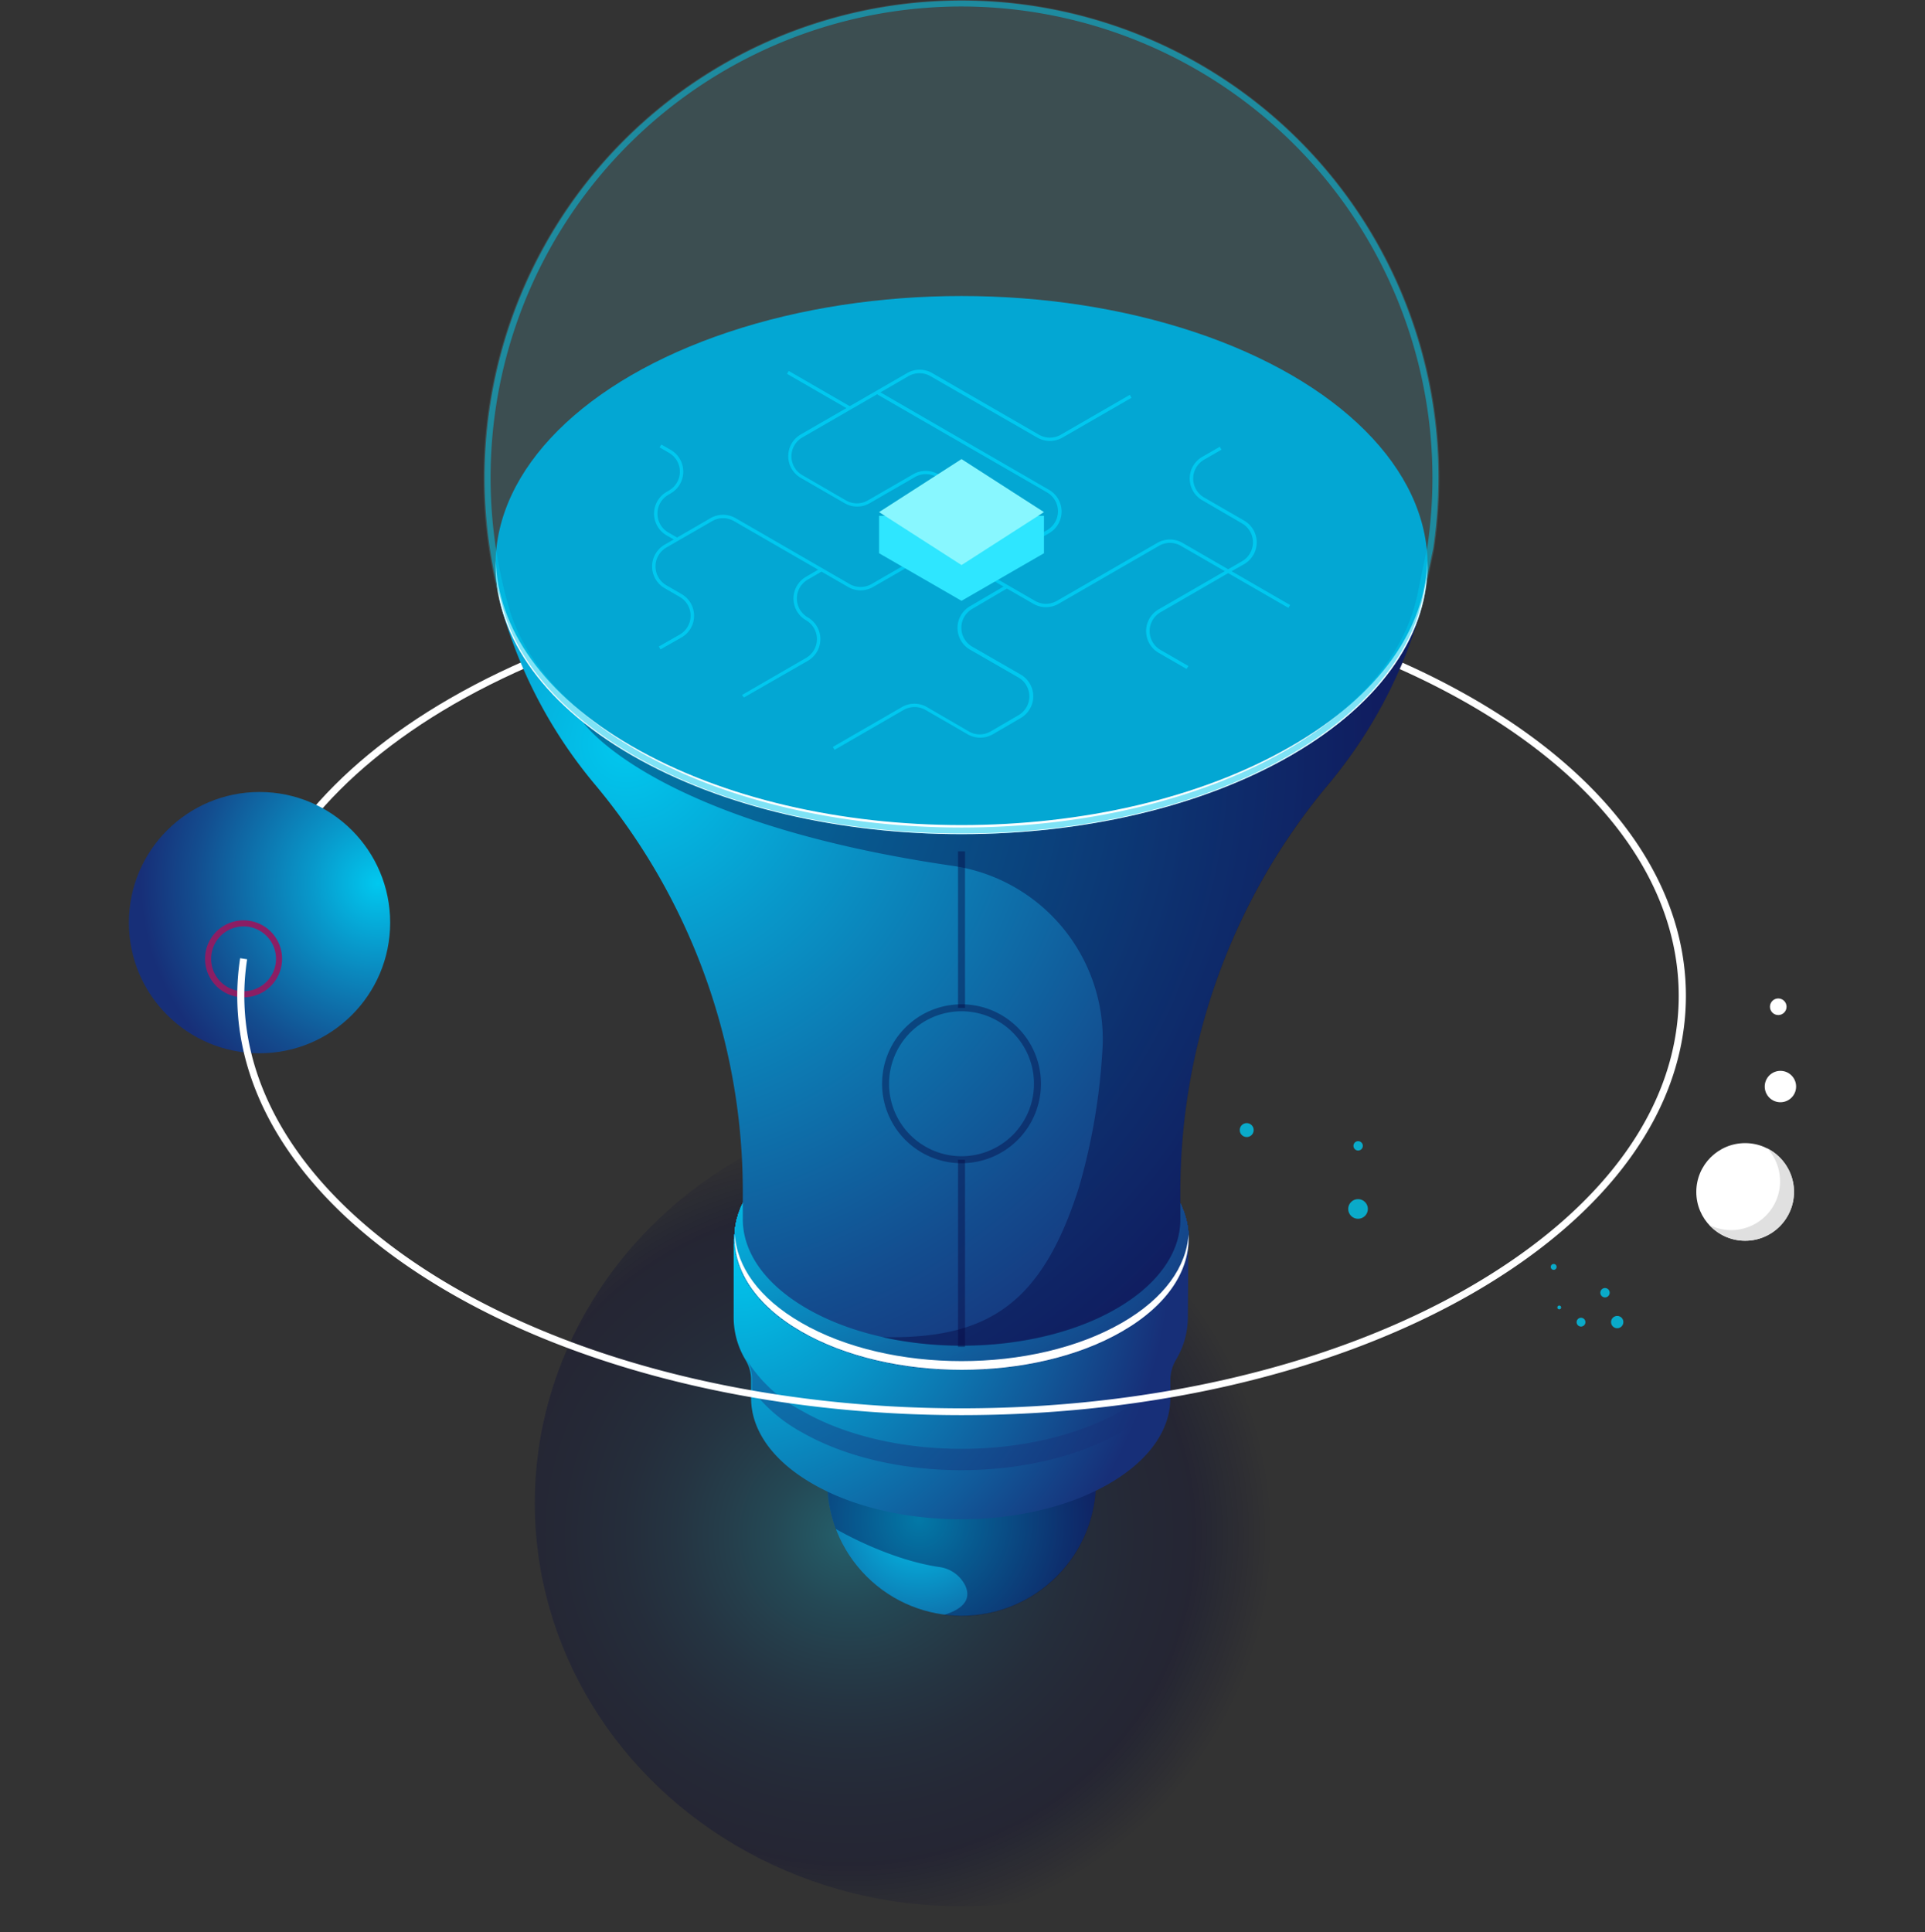 <svg xmlns="http://www.w3.org/2000/svg" xmlns:xlink="http://www.w3.org/1999/xlink" width="276" height="277" viewBox="0 0 276 277">
  <rect x="0" y="0" width="276" height="277" fill="#333333" stroke="none"/>
  <defs>
    <radialGradient id="radial-gradient" cx="0.954" cy="0.349" r="0.907" gradientTransform="translate(0)" gradientUnits="objectBoundingBox">
      <stop offset="0" stop-color="#01c8ef"/>
      <stop offset="0.28" stop-color="#0899cb"/>
      <stop offset="0.77" stop-color="#134d8f"/>
      <stop offset="1" stop-color="#172f78"/>
    </radialGradient>
    <radialGradient id="radial-gradient-2" cx="0.5" cy="0.516" r="0.529" gradientTransform="translate(-0.105 0.049) scale(0.945 0.95)" gradientUnits="objectBoundingBox">
      <stop offset="0" stop-color="#01c8ef"/>
      <stop offset="0.08" stop-color="#01a4cc"/>
      <stop offset="0.18" stop-color="#0179a3"/>
      <stop offset="0.3" stop-color="#02547f"/>
      <stop offset="0.41" stop-color="#023663"/>
      <stop offset="0.53" stop-color="#021f4c"/>
      <stop offset="0.67" stop-color="#020f3c"/>
      <stop offset="0.81" stop-color="#020533"/>
      <stop offset="1" stop-color="#020230" stop-opacity="0"/>
    </radialGradient>
    <radialGradient id="radial-gradient-3" cx="0.492" cy="0.5" r="0.71" gradientTransform="matrix(0.408, 0.707, -0.408, 0.707, -2.653, 4.017)" gradientUnits="objectBoundingBox">
      <stop offset="0" stop-color="#01c8ef"/>
      <stop offset="0.14" stop-color="#03bae4"/>
      <stop offset="0.4" stop-color="#0895c8"/>
      <stop offset="0.76" stop-color="#115a9a"/>
      <stop offset="1" stop-color="#172f78"/>
    </radialGradient>
    <radialGradient id="radial-gradient-4" cx="0.49" cy="0.5" r="0.71" gradientTransform="matrix(0.408, 0.707, -0.408, 0.707, -3.084, 4.612)" xlink:href="#radial-gradient-3"/>
    <radialGradient id="radial-gradient-5" cx="-0.011" cy="0.468" r="0.72" gradientTransform="matrix(0.707, 0.707, -0.707, 0.707, 0.627, 0.164)" xlink:href="#radial-gradient"/>
    <radialGradient id="radial-gradient-6" cx="-0.184" cy="0.16" r="1.322" gradientTransform="translate(0.134) scale(0.731 1)" xlink:href="#radial-gradient-3"/>
    <clipPath id="clip-path">
      <ellipse id="Elipse_17" data-name="Elipse 17" cx="32.56" cy="18.8" rx="32.56" ry="18.8" transform="translate(494.79 258.89)" fill="none"/>
    </clipPath>
    <radialGradient id="radial-gradient-7" cx="0.048" cy="0.183" r="1.01" gradientTransform="translate(0.099) scale(0.802 1)" xlink:href="#radial-gradient"/>
    <radialGradient id="radial-gradient-8" cx="0.513" cy="0.459" r="0.787" gradientTransform="matrix(0.408, 0.707, -0.408, 0.707, -0.867, 1.232)" gradientUnits="objectBoundingBox">
      <stop offset="0" stop-color="#01c8ef"/>
      <stop offset="0.27" stop-color="#02bae3"/>
      <stop offset="0.66" stop-color="#03acd7"/>
      <stop offset="1" stop-color="#03a7d3"/>
    </radialGradient>
    <clipPath id="clip-lamp-icon">
      <rect width="276" height="277"/>
    </clipPath>
  </defs>
  <g id="lamp-icon" clip-path="url(#clip-lamp-icon)">
    <path id="Caminho_339" data-name="Caminho 339" d="M129,209.9l-1-.15c2.15-14.06,12.85-27.29,30.11-37.25,36.75-21.22,95.45-23.43,136.54-5.13l-.41.91c-40.82-18.18-99.13-16-135.63,5.08C141.65,183.17,131.14,196.15,129,209.9Z" transform="translate(-93.61 -72.36)" fill="#fff"/>
    <circle id="Elipse_10" data-name="Elipse 10" cx="18.73" cy="18.73" r="18.73" transform="translate(18.48 113.55)" fill="url(#radial-gradient)"/>
    <ellipse id="Elipse_11" data-name="Elipse 11" cx="61.18" cy="57.82" rx="61.18" ry="57.82" transform="translate(76.68 157.69)" opacity="0.3" fill="url(#radial-gradient-2)"/>
    <path id="Caminho_340" data-name="Caminho 340" d="M231.47,72.36a68.53,68.53,0,0,0-65.68,88.09c2.37,7.4,8.51,14.48,18.43,20.21,26.1,15.06,68.4,15.06,94.5,0,9.89-5.71,16-12.77,18.42-20.15.16-.55.32-1.11.47-1.67.09-.38.19-.76.26-1.14.28-1.44.77-3.71,1.37-6.59a68.57,68.57,0,0,0-67.77-78.75Z" transform="translate(-93.61 -72.36)" fill="#73efff" opacity="0.15"/>
    <ellipse id="Elipse_14" data-name="Elipse 14" cx="30.05" cy="17.35" rx="30.05" ry="17.35" transform="translate(107.81 172.62)" fill="url(#radial-gradient-3)"/>
    <ellipse id="Elipse_15" data-name="Elipse 15" cx="25.55" cy="14.75" rx="25.55" ry="14.75" transform="translate(112.31 186.01)" fill="url(#radial-gradient-4)"/>
    <circle id="Elipse_16" data-name="Elipse 16" cx="19.27" cy="19.27" r="19.27" transform="translate(110.616 212.378) rotate(-45)" fill="url(#radial-gradient-5)"/>
    <path id="Caminho_341" data-name="Caminho 341" d="M212.22,283.78v1a19.286,19.286,0,0,0,1.231,6.784s7.239,4.316,14.769,5.456a4.85,4.85,0,0,1,3.82,2.74c.61,1.4.37,3.06-3.05,4.12a18.742,18.742,0,0,0,2.5.17,19.27,19.27,0,0,0,19.27-19.27,19,19,0,0,0-.87-5.73c-4.72-2.65-8.82-4.92-9-4.92C240.59,274.09,218.4,281.67,212.22,283.78Z" transform="translate(-93.61 -72.36)" fill="#06033e" opacity="0.4"/>
    <path id="Caminho_342" data-name="Caminho 342" d="M264,250h-6.58a25.782,25.782,0,0,0-3-2c-12.71-7.34-33.33-7.34-46.05,0a26.681,26.681,0,0,0-3,2H198.8v11.32h0a11.86,11.86,0,0,0,1.74,6.07,5.42,5.42,0,0,1,.76,2.77v2.67c0,4.44,2.94,8.88,8.81,12.26,11.73,6.78,30.76,6.78,42.5,0,5.87-3.39,8.8-7.83,8.8-12.27v-2.67a5.43,5.43,0,0,1,.77-2.77,11.86,11.86,0,0,0,1.74-6.07Z" transform="translate(-93.61 -72.36)" fill="url(#radial-gradient-6)"/>
    <g id="Grupo_25" data-name="Grupo 25" transform="translate(-389.49 -100.09)" clip-path="url(#clip-path)">
      <rect id="Retângulo_27" data-name="Retângulo 27" width="71.48" height="41.27" transform="translate(491.61 257.05)" fill="#172f78"/>
      <path id="Caminho_343" data-name="Caminho 343" d="M241.75,271.59h-47V228.32h73.48V255h4.55a45.65,45.65,0,0,1-7.21,9,63.863,63.863,0,0,1-10.36,8.19v-.61Z" transform="translate(295.88 27.73)" fill="#172f78"/>
      <path id="Caminho_344" data-name="Caminho 344" d="M241.39,271.59H194.73V228.32h73.48v26.55h4a45.392,45.392,0,0,1-7.16,9,64,64,0,0,1-10.3,8.13v-.39Z" transform="translate(295.88 27.73)" fill="#173079"/>
      <path id="Caminho_345" data-name="Caminho 345" d="M241,271.59H194.7V228.32h73.48v26.44h3.43a45.17,45.17,0,0,1-7.12,8.92,64.229,64.229,0,0,1-10.22,8.08v-.17Z" transform="translate(295.88 27.73)" fill="#17317a"/>
      <path id="Caminho_346" data-name="Caminho 346" d="M240.68,271.59h-46V228.32h73.48v16.93H275c-3.08,12.77-14.76,24.85-34.31,33.2Z" transform="translate(295.88 27.73)" fill="#16337b"/>
      <path id="Caminho_347" data-name="Caminho 347" d="M240.32,271.59H194.73V228.32h73.48V245.2h6.19c-3.06,12.69-14.66,24.68-34.08,33Z" transform="translate(295.88 27.73)" fill="#16347c"/>
      <path id="Caminho_348" data-name="Caminho 348" d="M240,271.59H194.73V228.32h73.48v16.83h5.61c-3,12.6-14.57,24.52-33.86,32.76Z" transform="translate(295.88 27.73)" fill="#16357d"/>
      <path id="Caminho_349" data-name="Caminho 349" d="M239.6,271.59H194.73V228.32h73.48V245.1h5c-3,12.52-14.47,24.36-33.63,32.54Z" transform="translate(295.88 27.73)" fill="#16367e"/>
      <path id="Caminho_350" data-name="Caminho 350" d="M239.24,271.59H194.73V228.32h73.48v16.74h4.43c-3,12.43-14.37,24.18-33.4,32.32Z" transform="translate(295.88 27.73)" fill="#16387f"/>
      <path id="Caminho_351" data-name="Caminho 351" d="M238.88,271.59H194.73V228.32h73.48V245h3.84c-3,12.35-14.27,24-33.17,32.1Z" transform="translate(295.88 27.73)" fill="#163980"/>
      <path id="Caminho_352" data-name="Caminho 352" d="M238.52,271.59H194.73V228.32h73.48V245h3.26c-3,12.26-14.17,23.86-33,31.88Z" transform="translate(295.88 27.73)" fill="#153a81"/>
      <path id="Caminho_353" data-name="Caminho 353" d="M238.17,271.59H194.73V228.32h73.48v16.59h2.67c-2.94,12.18-14.07,23.69-32.71,31.66Z" transform="translate(295.88 27.73)" fill="#153b81"/>
      <path id="Caminho_354" data-name="Caminho 354" d="M237.81,271.59H194.73V228.32h73.48v16.55h2.08c-2.91,12.09-14,23.52-32.48,31.43Z" transform="translate(295.88 27.73)" fill="#153c82"/>
      <path id="Caminho_355" data-name="Caminho 355" d="M237.45,271.59H194.73V228.32H267.9v-1.64a27.76,27.76,0,0,1,1.81,18.14c-2.9,12-13.88,23.36-32.26,31.21Z" transform="translate(295.88 27.73)" fill="#153e83"/>
      <path id="Caminho_356" data-name="Caminho 356" d="M237.09,271.59H194.73V228.32h72.6v-1.56a27.5,27.5,0,0,1,1.79,18c-2.88,11.92-13.78,23.2-32,31Z" transform="translate(295.88 27.73)" fill="#153f84"/>
      <path id="Caminho_357" data-name="Caminho 357" d="M236.73,271.59h-42V228.32h72v-1.48a27.31,27.31,0,0,1,1.78,17.88c-2.85,11.84-13.68,23-31.8,30.77Z" transform="translate(295.88 27.73)" fill="#154085"/>
      <path id="Caminho_358" data-name="Caminho 358" d="M236.37,271.59H194.73V228.32h71.45v-1.4a27.14,27.14,0,0,1,1.76,17.76c-2.83,11.75-13.58,22.86-31.57,30.54Z" transform="translate(295.88 27.73)" fill="#144186"/>
      <path id="Caminho_359" data-name="Caminho 359" d="M236,271.59H194.73V228.32H265.6V227a27,27,0,0,1,1.76,17.63C264.54,256.3,253.87,267.33,236,275Z" transform="translate(295.88 27.73)" fill="#144287"/>
      <path id="Caminho_360" data-name="Caminho 360" d="M235.66,271.59H194.73V228.32H265v-1.24a26.75,26.75,0,0,1,1.74,17.5c-2.79,11.58-13.39,22.53-31.11,30.11Z" transform="translate(295.88 27.73)" fill="#144488"/>
      <path id="Caminho_361" data-name="Caminho 361" d="M235.3,271.59H194.73V228.32h69.72v-1.16a26.5,26.5,0,0,1,1.73,17.37c-2.77,11.5-13.28,22.37-30.88,29.89Z" transform="translate(295.88 27.73)" fill="#144589"/>
      <path id="Caminho_362" data-name="Caminho 362" d="M234.94,271.59H194.73V228.32h69.15v-1.08a26.32,26.32,0,0,1,1.71,17.25c-2.75,11.41-13.18,22.2-30.65,29.66Z" transform="translate(295.88 27.73)" fill="#14468a"/>
      <path id="Caminho_363" data-name="Caminho 363" d="M234.58,271.59H194.73V228.32H263.3v-1a26.16,26.16,0,0,1,1.7,17.12c-2.73,11.32-13.09,22-30.43,29.44Z" transform="translate(295.88 27.73)" fill="#14478b"/>
      <path id="Caminho_364" data-name="Caminho 364" d="M234.22,271.59H194.73V228.32h68v-.91a26,26,0,0,1,1.69,17c-2.71,11.24-13,21.87-30.2,29.22Z" transform="translate(295.88 27.73)" fill="#13488c"/>
      <path id="Caminho_365" data-name="Caminho 365" d="M233.86,271.59H194.73V228.32h67.42v-.83a25.71,25.71,0,0,1,1.68,16.85c-2.69,11.16-12.89,21.71-30,29Z" transform="translate(295.88 27.73)" fill="#13498d"/>
      <path id="Caminho_366" data-name="Caminho 366" d="M233.51,271.59H194.73V228.32h66.85v-.75a25.54,25.54,0,0,1,1.66,16.73c-2.67,11.07-12.79,21.53-29.73,28.77Z" transform="translate(295.88 27.73)" fill="#134b8e"/>
      <path id="Caminho_367" data-name="Caminho 367" d="M233.15,271.59H194.73V228.32H261v-.67a25.41,25.41,0,0,1,1.65,16.6c-2.65,11-12.7,21.37-29.51,28.56Z" transform="translate(295.88 27.73)" fill="#134c8e"/>
      <path id="Caminho_368" data-name="Caminho 368" d="M232.79,271.59H194.73V228.32h65.7v-.59a25.21,25.21,0,0,1,1.64,16.47c-2.63,10.9-12.6,21.21-29.28,28.34Z" transform="translate(295.88 27.73)" fill="#134d8f"/>
      <path id="Caminho_369" data-name="Caminho 369" d="M232.43,271.59h-37.7V228.32h65.13v-.51a25,25,0,0,1,1.62,16.34c-2.61,10.82-12.5,21-29.05,28.12Z" transform="translate(295.88 27.73)" fill="#134e90"/>
      <path id="Caminho_370" data-name="Caminho 370" d="M232.07,271.59H194.73V228.32h64.55v-.43a24.79,24.79,0,0,1,1.62,16.22C258.31,254.84,248.5,265,232.07,272Z" transform="translate(295.88 27.73)" fill="#124f91"/>
      <path id="Caminho_371" data-name="Caminho 371" d="M231.71,271.59h-37V228.32h64V228a24.66,24.66,0,0,1,1.6,16.09c-2.57,10.64-12.3,20.71-28.6,27.67Z" transform="translate(295.88 27.73)" fill="#125192"/>
      <path id="Caminho_372" data-name="Caminho 372" d="M231.35,271.46a104.541,104.541,0,0,1-26.27,7.12v-7H194.73V228.32h63.4v-.26A24.36,24.36,0,0,1,259.72,244C257.17,254.57,247.52,264.55,231.35,271.46Z" transform="translate(295.88 27.73)" fill="#125293"/>
      <path id="Caminho_373" data-name="Caminho 373" d="M231,271.19a103.071,103.071,0,0,1-26.07,7.06v-6.66h-10.2V228.32h62.83v-.18A24.11,24.11,0,0,1,259.13,244C256.61,254.44,247,264.34,231,271.19Z" transform="translate(295.88 27.73)" fill="#125394"/>
      <path id="Caminho_374" data-name="Caminho 374" d="M230.64,270.92a102.249,102.249,0,0,1-25.86,7v-6.33H194.73V228.32H257v-.1a24,24,0,0,1,1.57,15.7C256,254.31,246.54,264.13,230.64,270.92Z" transform="translate(295.88 27.73)" fill="#125495"/>
      <path id="Caminho_375" data-name="Caminho 375" d="M230.28,270.65a102,102,0,0,1-25.64,7v-6h-9.91V228.32h61.68A23.81,23.81,0,0,1,258,243.87C255.47,254.17,246.05,263.92,230.28,270.65Z" transform="translate(295.88 27.73)" fill="#125596"/>
      <path id="Caminho_376" data-name="Caminho 376" d="M229.92,270.39a100.859,100.859,0,0,1-25.43,6.88v-5.68h-9.76V228.32h59.06V224.6a31.781,31.781,0,0,1,2.05,3.78,23.61,23.61,0,0,1,1.53,15.44C254.91,254,245.56,263.7,229.92,270.39Z" transform="translate(295.88 27.73)" fill="#115697"/>
      <path id="Caminho_377" data-name="Caminho 377" d="M229.56,270.12a100,100,0,0,1-25.22,6.82v-5.35h-9.61V228.32h58.5v-3.6a27.922,27.922,0,0,1,2,3.74,23.35,23.35,0,0,1,1.52,15.31C254.34,253.91,245.07,263.49,229.56,270.12Z" transform="translate(295.88 27.73)" fill="#115898"/>
      <path id="Caminho_378" data-name="Caminho 378" d="M229.2,269.85a99.38,99.38,0,0,1-25,6.77v-5h-9.47v-43.3h57.94v-3.49a28.692,28.692,0,0,1,2,3.71,23.24,23.24,0,0,1,1.51,15.19C253.77,253.78,244.58,263.28,229.2,269.85Z" transform="translate(295.88 27.73)" fill="#115998"/>
      <path id="Caminho_379" data-name="Caminho 379" d="M228.84,269.58a98.129,98.129,0,0,1-24.79,6.71v-4.7h-9.32V228.32h54.73v-7a31.38,31.38,0,0,1,4.65,7.28,23,23,0,0,1,1.5,15.06C253.21,253.64,244.1,263.06,228.84,269.58Z" transform="translate(295.88 27.73)" fill="#115a99"/>
      <path id="Caminho_380" data-name="Caminho 380" d="M228.49,269.31A97.51,97.51,0,0,1,203.9,276v-4.38h-9.17v-43.3h54.19v-6.83a30.83,30.83,0,0,1,4.62,7.22A22.82,22.82,0,0,1,255,243.63C252.64,253.51,243.61,262.85,228.49,269.31Z" transform="translate(295.88 27.73)" fill="#115b9a"/>
      <path id="Caminho_381" data-name="Caminho 381" d="M228.13,269a96.841,96.841,0,0,1-24.37,6.6v-4.05h-9V228.32h53.66v-6.69a30.26,30.26,0,0,1,4.57,7.16,22.57,22.57,0,0,1,1.48,14.79C252.07,253.38,243.12,262.64,228.13,269Z" transform="translate(295.88 27.73)" fill="#115c9b"/>
      <path id="Caminho_382" data-name="Caminho 382" d="M227.77,268.77a95.59,95.59,0,0,1-24.16,6.54v-3.72h-8.88V228.32h53.12v-6.54a30.06,30.06,0,0,1,4.54,7.09,22.4,22.4,0,0,1,1.46,14.67C251.51,253.24,242.63,262.42,227.77,268.77Z" transform="translate(295.88 27.73)" fill="#105d9c"/>
      <path id="Caminho_383" data-name="Caminho 383" d="M227.41,268.5a94.782,94.782,0,0,1-23.95,6.5v-3.4h-8.73V228.32h52.59v-6.4a30,30,0,0,1,4.49,7,22.21,22.21,0,0,1,1.45,14.54C250.94,253.11,242.14,262.21,227.41,268.5Z" transform="translate(295.88 27.73)" fill="#105e9d"/>
      <path id="Caminho_384" data-name="Caminho 384" d="M227.05,268.23a94.22,94.22,0,0,1-23.73,6.43v-3.07h-8.59V228.32h52.05v-6.26a29.88,29.88,0,0,1,4.46,7,22,22,0,0,1,1.43,14.41C250.37,253,241.65,262,227.05,268.23Z" transform="translate(295.88 27.73)" fill="#10609e"/>
      <path id="Caminho_385" data-name="Caminho 385" d="M226.69,268a93,93,0,0,1-23.52,6.36v-2.74h-8.44v-43.3h51.52v-6.11a29.25,29.25,0,0,1,4.41,6.9,21.84,21.84,0,0,1,1.43,14.29C249.81,252.85,241.16,261.78,226.69,268Z" transform="translate(295.88 27.73)" fill="#10619f"/>
      <path id="Caminho_386" data-name="Caminho 386" d="M226.33,267.7A92.569,92.569,0,0,1,203,274v-2.42h-8.29V228.32h51v-6a29.11,29.11,0,0,1,4.38,6.84,21.64,21.64,0,0,1,1.41,14.16C249.24,252.71,240.67,261.57,226.33,267.7Z" transform="translate(295.88 27.73)" fill="#1062a0"/>
      <path id="Caminho_387" data-name="Caminho 387" d="M226,267.43a91.671,91.671,0,0,1-23.1,6.25v-2.09h-8.15V228.32H245.2v-5.83a28.91,28.91,0,0,1,4.34,6.78,21.45,21.45,0,0,1,1.39,14C248.67,252.58,240.18,261.36,226,267.43Z" transform="translate(295.88 27.73)" fill="#1063a0"/>
      <path id="Caminho_388" data-name="Caminho 388" d="M225.62,267.16a90.86,90.86,0,0,1-22.89,6.2v-1.77h-8V228.32h49.91v-5.68a28.72,28.72,0,0,1,4.3,6.72,21.22,21.22,0,0,1,1.38,13.89C248.11,252.45,239.7,261.14,225.62,267.16Z" transform="translate(295.88 27.73)" fill="#0f64a1"/>
      <path id="Caminho_389" data-name="Caminho 389" d="M225.26,266.89A90,90,0,0,1,202.58,273v-1.44h-7.85V228.32h49.38v-5.54a28.52,28.52,0,0,1,4.26,6.66,21,21,0,0,1,1.37,13.76C247.54,252.32,239.21,260.93,225.26,266.89Z" transform="translate(295.88 27.73)" fill="#0f65a2"/>
      <path id="Caminho_390" data-name="Caminho 390" d="M224.9,266.62a88.94,88.94,0,0,1-22.46,6.08v-1.11h-7.71V228.32h48.84v-5.4a28,28,0,0,1,4.22,6.6,20.8,20.8,0,0,1,1.36,13.64C247,252.18,238.72,260.72,224.9,266.62Z" transform="translate(295.88 27.73)" fill="#0f66a3"/>
      <path id="Caminho_391" data-name="Caminho 391" d="M224.54,266.35a88.13,88.13,0,0,1-22.25,6v-.79h-7.56V228.32H243v-5.25a27.76,27.76,0,0,1,4.18,6.53,20.67,20.67,0,0,1,1.34,13.51C246.41,252.05,238.23,260.5,224.54,266.35Z" transform="translate(295.88 27.73)" fill="#0f68a4"/>
      <path id="Caminho_392" data-name="Caminho 392" d="M224.18,266.08a87,87,0,0,1-22,6v-.46h-7.41v-43.3H242.5v-5.11a27.45,27.45,0,0,1,4.14,6.47A20.41,20.41,0,0,1,248,243.06C245.84,251.92,237.74,260.29,224.18,266.08Z" transform="translate(295.88 27.73)" fill="#0f69a5"/>
      <path id="Caminho_393" data-name="Caminho 393" d="M223.82,265.82A87.168,87.168,0,0,1,202,271.73v-.14h-7.27V228.32H242v-5a27.251,27.251,0,0,1,4.1,6.41A20.24,20.24,0,0,1,247.39,243C245.27,251.79,237.25,260.08,223.82,265.82Z" transform="translate(295.88 27.73)" fill="#0f6aa6"/>
      <path id="Caminho_394" data-name="Caminho 394" d="M223.47,265.55a85.691,85.691,0,0,1-21.62,5.85,103,103,0,0,1-11.55,1l4.43-.78v-43.3h46.7V223.5a27,27,0,0,1,4.06,6.34A20,20,0,0,1,246.8,243C244.71,251.65,236.76,259.87,223.47,265.55Z" transform="translate(295.88 27.73)" fill="#0e6ba7"/>
      <path id="Caminho_395" data-name="Caminho 395" d="M223.11,265.28a84.87,84.87,0,0,1-21.41,5.79,103.207,103.207,0,0,1-11.43,1l4.46-.44V228.32H240.9v-4.68a26.809,26.809,0,0,1,4,6.28,19.85,19.85,0,0,1,1.29,13C244.14,251.52,236.27,259.65,223.11,265.28Z" transform="translate(295.88 27.73)" fill="#0e6ca7"/>
      <path id="Caminho_396" data-name="Caminho 396" d="M222.75,265a84.629,84.629,0,0,1-21.19,5.74,101.605,101.605,0,0,1-11.33.94l4.5-.1V228.32h45.64v-4.54a27.151,27.151,0,0,1,4,6.22,19.72,19.72,0,0,1,1.28,12.87C243.57,251.39,235.78,259.44,222.75,265Z" transform="translate(295.88 27.73)" fill="#0e6da8"/>
      <path id="Caminho_397" data-name="Caminho 397" d="M222.39,264.74a83,83,0,0,1-21,5.68,101.874,101.874,0,0,1-11.21.94h4.53v-43h45.1v-4.39a25.89,25.89,0,0,1,3.94,6.16,19.52,19.52,0,0,1,1.25,12.7C243,251.26,235.3,259.23,222.39,264.74Z" transform="translate(295.88 27.73)" fill="#0e6ea9"/>
      <path id="Caminho_398" data-name="Caminho 398" d="M222,264.47a82.25,82.25,0,0,1-20.77,5.62,97.364,97.364,0,0,1-11.09.93h4.56v-42.7h44.6v-4.25a26.22,26.22,0,0,1,3.9,6.1,19.26,19.26,0,0,1,1.25,12.61C242.44,251.12,234.81,259,222,264.47Z" transform="translate(295.88 27.73)" fill="#0e6faa"/>
      <path id="Caminho_399" data-name="Caminho 399" d="M221.67,264.2a81.479,81.479,0,0,1-20.55,5.57,100.322,100.322,0,0,1-11,.92h4.6V228.32h44v-4.11a25.38,25.38,0,0,1,3.86,6,19,19,0,0,1,1.24,12.48C241.87,251,234.32,258.8,221.67,264.2Z" transform="translate(295.88 27.73)" fill="#0e71ab"/>
      <path id="Caminho_400" data-name="Caminho 400" d="M221.31,263.93A80.35,80.35,0,0,1,201,269.44a95.777,95.777,0,0,1-10.87.91h4.63v-42h43.5v-4a25.78,25.78,0,0,1,3.82,6,18.94,18.94,0,0,1,1.23,12.35C241.3,250.86,233.83,258.59,221.31,263.93Z" transform="translate(295.88 27.73)" fill="#0d72ac"/>
      <path id="Caminho_401" data-name="Caminho 401" d="M221,263.66a79.84,79.84,0,0,1-20.14,5.46,98.4,98.4,0,0,1-10.75.9h4.66v-41.7h43V224.5a25.14,25.14,0,0,1,3.78,5.91,18.7,18.7,0,0,1,1.22,12.23C240.74,250.72,233.34,258.37,221,263.66Z" transform="translate(295.88 27.73)" fill="#0d73ad"/>
      <path id="Caminho_402" data-name="Caminho 402" d="M220.6,263.4a79.46,79.46,0,0,1-19.92,5.39,96.587,96.587,0,0,1-10.65.89h4.7V228.32h42.43v-3.68a25.271,25.271,0,0,1,3.74,5.85,18.51,18.51,0,0,1,1.2,12.1C240.17,250.59,232.85,258.16,220.6,263.4Z" transform="translate(295.88 27.73)" fill="#0d74ae"/>
      <path id="Caminho_403" data-name="Caminho 403" d="M220.24,263.13a78.21,78.21,0,0,1-19.71,5.33,94.622,94.622,0,0,1-10.53.88h4.73v-41h41.89v-3.53a24.179,24.179,0,0,1,3.7,5.78,18.25,18.25,0,0,1,1.19,12C239.6,250.46,232.36,258,220.24,263.13Z" transform="translate(295.88 27.73)" fill="#0d75ae"/>
      <path id="Caminho_404" data-name="Caminho 404" d="M219.88,262.86a77.521,77.521,0,0,1-19.5,5.28A94.877,94.877,0,0,1,190,269h4.76V228.32h41.36v-3.39a24.709,24.709,0,0,1,3.66,5.72,18.12,18.12,0,0,1,1.18,11.84C239,250.33,231.87,257.73,219.88,262.86Z" transform="translate(295.88 27.73)" fill="#0d76af"/>
      <path id="Caminho_405" data-name="Caminho 405" d="M219.52,262.59a76.73,76.73,0,0,1-19.28,5.22,90.712,90.712,0,0,1-10.31.86h4.8V228.32h40.82v-3.25a24,24,0,0,1,3.62,5.67,17.91,17.91,0,0,1,1.17,11.71C238.47,250.19,231.38,257.52,219.52,262.59Z" transform="translate(295.88 27.73)" fill="#0d77b0"/>
      <path id="Caminho_406" data-name="Caminho 406" d="M219.16,262.32a75.07,75.07,0,0,1-19.07,5.16,90.925,90.925,0,0,1-10.19.86h4.83v-40H235v-3.1a23.91,23.91,0,0,1,3.58,5.6,17.66,17.66,0,0,1,1.15,11.58C237.9,250.06,230.9,257.31,219.16,262.32Z" transform="translate(295.88 27.73)" fill="#0c78b1"/>
      <path id="Caminho_407" data-name="Caminho 407" d="M218.81,262.05a75,75,0,0,1-18.87,5.11,88.783,88.783,0,0,1-10.07.84h4.86V228.32h39.75v-3A23.64,23.64,0,0,1,238,230.9a17.53,17.53,0,0,1,1.14,11.45C237.34,249.93,230.41,257.09,218.81,262.05Z" transform="translate(295.88 27.73)" fill="#0c79b2"/>
      <path id="Caminho_408" data-name="Caminho 408" d="M218.45,261.78a73.88,73.88,0,0,1-18.65,5.05,91.594,91.594,0,0,1-10,.84h4.9V228.32H234V225.5a23.4,23.4,0,0,1,3.5,5.48,17.34,17.34,0,0,1,1.13,11.32C236.77,249.8,229.92,256.88,218.45,261.78Z" transform="translate(295.88 27.73)" fill="#0c7ab3"/>
      <path id="Caminho_409" data-name="Caminho 409" d="M218.09,261.51a73.069,73.069,0,0,1-18.44,5,89.4,89.4,0,0,1-9.85.82h4.93v-39h38.68v-2.67a22.881,22.881,0,0,1,3.47,5.41,17.16,17.16,0,0,1,1.11,11.2C236.2,249.66,229.43,256.67,218.09,261.51Z" transform="translate(295.88 27.73)" fill="#0c7bb3"/>
      <path id="Caminho_410" data-name="Caminho 410" d="M217.73,261.24a72.4,72.4,0,0,1-18.22,4.94,87.821,87.821,0,0,1-9.74.81h5V228.32h38.15v-2.53a22.84,22.84,0,0,1,3.42,5.35,16.85,16.85,0,0,1,1.1,11.07C235.64,249.53,228.94,256.45,217.73,261.24Z" transform="translate(295.88 27.73)" fill="#0c7db4"/>
      <path id="Caminho_411" data-name="Caminho 411" d="M217.37,261a71.561,71.561,0,0,1-18,4.87,85.655,85.655,0,0,1-9.63.81h5V228.32h37.61v-2.39a22.691,22.691,0,0,1,3.39,5.29,16.77,16.77,0,0,1,1.09,10.94C235.07,249.4,228.45,256.24,217.37,261Z" transform="translate(295.88 27.73)" fill="#0c7eb5"/>
      <path id="Caminho_412" data-name="Caminho 412" d="M217,260.71a70.749,70.749,0,0,1-17.8,4.82,85.867,85.867,0,0,1-9.51.79h5v-38h37.08v-2.24a22.191,22.191,0,0,1,3.34,5.22,16.52,16.52,0,0,1,1.08,10.81C234.5,249.27,228,256,217,260.71Z" transform="translate(295.88 27.73)" fill="#0c7fb6"/>
      <path id="Caminho_413" data-name="Caminho 413" d="M216.65,260.44a69.662,69.662,0,0,1-17.58,4.76,84.1,84.1,0,0,1-9.4.79h5.06V228.32h31.34v-6.94C242.51,233.71,238.29,251.19,216.65,260.44Z" transform="translate(295.88 27.73)" fill="#0b80b7"/>
      <path id="Caminho_414" data-name="Caminho 414" d="M216.3,260.17a69,69,0,0,1-17.38,4.7,82.005,82.005,0,0,1-9.29.78h5.1V228.32H225.6v-6.73C241.84,233.76,237.67,251,216.3,260.17Z" transform="translate(295.88 27.73)" fill="#0b81b8"/>
      <path id="Caminho_415" data-name="Caminho 415" d="M215.94,259.9a67.79,67.79,0,0,1-17.17,4.65,84.607,84.607,0,0,1-9.17.77h5.13v-37h30.4v-6.53C241.17,233.81,237.05,250.88,215.94,259.9Z" transform="translate(295.88 27.73)" fill="#0b82b8"/>
      <path id="Caminho_416" data-name="Caminho 416" d="M215.58,259.63a67.228,67.228,0,0,1-17,4.59,82.8,82.8,0,0,1-9.06.76h5.16V228.32h29.93V222C240.5,233.87,236.43,250.72,215.58,259.63Z" transform="translate(295.88 27.73)" fill="#0b83b9"/>
      <path id="Caminho_417" data-name="Caminho 417" d="M215.22,259.36a66.839,66.839,0,0,1-16.74,4.54,80.79,80.79,0,0,1-8.95.74h5.2V228.32h29.46v-6.13C239.83,233.92,235.81,250.56,215.22,259.36Z" transform="translate(295.88 27.73)" fill="#0b84ba"/>
      <path id="Caminho_418" data-name="Caminho 418" d="M214.86,259.09a65.18,65.18,0,0,1-16.53,4.48,78.647,78.647,0,0,1-8.83.74h5.23v-36h29v-5.93C239.16,234,235.2,250.41,214.86,259.09Z" transform="translate(295.88 27.73)" fill="#0b85bb"/>
      <path id="Caminho_419" data-name="Caminho 419" d="M214.5,258.83a64.909,64.909,0,0,1-16.31,4.41,76.906,76.906,0,0,1-8.72.73h5.26V228.32h28.51v-5.73C238.49,234,234.58,250.25,214.5,258.83Z" transform="translate(295.88 27.73)" fill="#0a86bc"/>
      <path id="Caminho_420" data-name="Caminho 420" d="M214.14,258.56a64.1,64.1,0,0,1-16.1,4.36,77.086,77.086,0,0,1-8.61.72h5.3V228.32h28V222.8C237.82,234.08,234,250.09,214.14,258.56Z" transform="translate(295.88 27.73)" fill="#0a87bd"/>
      <path id="Caminho_421" data-name="Caminho 421" d="M213.79,258.29a63,63,0,0,1-15.9,4.3,75,75,0,0,1-8.49.71h5.33v-35H222.3V223C237.15,234.13,233.34,249.93,213.79,258.29Z" transform="translate(295.88 27.73)" fill="#0a88bd"/>
      <path id="Caminho_422" data-name="Caminho 422" d="M213.43,258a62,62,0,0,1-15.68,4.24,75.557,75.557,0,0,1-8.38.71h5.36V228.32h27.1V223.2C236.48,234.19,232.72,249.78,213.43,258Z" transform="translate(295.88 27.73)" fill="#0a89be"/>
      <path id="Caminho_423" data-name="Caminho 423" d="M213.07,257.75a61.56,61.56,0,0,1-15.47,4.19,75.571,75.571,0,0,1-8.27.69h5.4V228.32h26.62V223.4C235.81,234.24,232.1,249.62,213.07,257.75Z" transform="translate(295.88 27.73)" fill="#0a8abf"/>
      <path id="Caminho_424" data-name="Caminho 424" d="M212.71,257.48a60.429,60.429,0,0,1-15.26,4.13,71.079,71.079,0,0,1-8.15.68h5.43v-34h26.15V223.6C235.14,234.29,231.48,249.46,212.71,257.48Z" transform="translate(295.88 27.73)" fill="#0a8bc0"/>
      <path id="Caminho_425" data-name="Caminho 425" d="M212.35,257.21a59.769,59.769,0,0,1-15,4.08,74.279,74.279,0,0,1-8,.67h5.46V228.32h25.68V223.8C234.47,234.35,230.86,249.3,212.35,257.21Z" transform="translate(295.88 27.73)" fill="#0a8cc1"/>
      <path id="Caminho_426" data-name="Caminho 426" d="M212,256.94a58.942,58.942,0,0,1-14.83,4,69.691,69.691,0,0,1-7.93.66h5.5V228.3h25.21V224C233.8,234.4,230.24,249.15,212,256.94Z" transform="translate(295.88 27.73)" fill="#098dc1"/>
      <path id="Caminho_427" data-name="Caminho 427" d="M211.63,256.67a57.291,57.291,0,0,1-14.62,4,69.906,69.906,0,0,1-7.81.66h5.53v-33h24.74v-4.11C233.13,234.45,229.62,249,211.63,256.67Z" transform="translate(295.88 27.73)" fill="#098ec2"/>
      <path id="Caminho_428" data-name="Caminho 428" d="M211.28,256.41a57.641,57.641,0,0,1-14.41,3.9,68.129,68.129,0,0,1-7.7.64h5.56V228.32H219v-3.91C232.46,234.51,229,248.83,211.28,256.41Z" transform="translate(295.88 27.73)" fill="#0990c3"/>
      <path id="Caminho_429" data-name="Caminho 429" d="M210.92,256.14a56.39,56.39,0,0,1-14.2,3.84,70.835,70.835,0,0,1-7.59.64h5.6v-32.3h23.79v-3.71C231.79,234.56,228.38,248.67,210.92,256.14Z" transform="translate(295.88 27.73)" fill="#0991c4"/>
      <path id="Caminho_430" data-name="Caminho 430" d="M210.56,255.87a55.151,55.151,0,0,1-14,3.78,66.2,66.2,0,0,1-7.47.63h5.63v-32h23.32v-3.51C231.12,234.61,227.76,248.52,210.56,255.87Z" transform="translate(295.88 27.73)" fill="#0992c5"/>
      <path id="Caminho_431" data-name="Caminho 431" d="M210.2,255.6a54.909,54.909,0,0,1-13.77,3.73,66.8,66.8,0,0,1-7.36.61h5.66V228.32h22.85V225C230.45,234.67,227.15,248.36,210.2,255.6Z" transform="translate(295.88 27.73)" fill="#0993c5"/>
      <path id="Caminho_432" data-name="Caminho 432" d="M209.84,255.33A53.78,53.78,0,0,1,196.28,259a64.824,64.824,0,0,1-7.25.61h5.7V228.32h22.38v-3.1C229.78,234.72,226.53,248.2,209.84,255.33Z" transform="translate(295.88 27.73)" fill="#0994c6"/>
      <path id="Caminho_433" data-name="Caminho 433" d="M209.48,255.06a53,53,0,0,1-13.35,3.62,62.69,62.69,0,0,1-7.13.59h5.73V228.32h21.9v-2.9C229.11,234.77,225.91,248,209.48,255.06Z" transform="translate(295.88 27.73)" fill="#0895c7"/>
      <path id="Caminho_434" data-name="Caminho 434" d="M209.12,254.79A51.87,51.87,0,0,1,196,258.35a63.29,63.29,0,0,1-7,.59h5.76V228.32h21.43v-2.7C228.44,234.82,225.29,247.89,209.12,254.79Z" transform="translate(295.88 27.73)" fill="#0896c8"/>
      <path id="Caminho_435" data-name="Caminho 435" d="M208.77,254.52a51.24,51.24,0,0,1-12.93,3.5,61.119,61.119,0,0,1-6.91.58h5.8V228.32h21v-2.5C227.77,234.88,224.67,247.73,208.77,254.52Z" transform="translate(295.88 27.73)" fill="#0897c9"/>
      <path id="Caminho_436" data-name="Caminho 436" d="M208.41,254.25a50,50,0,0,1-12.72,3.45,63.86,63.86,0,0,1-6.79.57h5.83V228.32h20.49V226C227.1,234.93,224.05,247.57,208.41,254.25Z" transform="translate(295.88 27.73)" fill="#0898c9"/>
      <path id="Caminho_437" data-name="Caminho 437" d="M208.05,254a49.74,49.74,0,0,1-12.5,3.38,59.563,59.563,0,0,1-6.68.56h5.86V228.32h20v-2.1C226.43,235,223.43,247.41,208.05,254Z" transform="translate(295.88 27.73)" fill="#0899ca"/>
      <path id="Caminho_438" data-name="Caminho 438" d="M207.69,253.72A48.92,48.92,0,0,1,195.4,257a57.257,57.257,0,0,1-6.57.55h5.9V228.32h19.54v-1.89C225.76,235,222.81,247.26,207.69,253.72Z" transform="translate(295.88 27.73)" fill="#089acb"/>
      <path id="Caminho_439" data-name="Caminho 439" d="M207.33,253.45a47.68,47.68,0,0,1-12.08,3.27,57.636,57.636,0,0,1-6.45.54h5.93V228.32H213.8v-1.69C225.09,235.09,222.19,247.1,207.33,253.45Z" transform="translate(295.88 27.73)" fill="#089bcc"/>
      <path id="Caminho_440" data-name="Caminho 440" d="M207,253.18a47.121,47.121,0,0,1-11.86,3.21,55.863,55.863,0,0,1-6.35.53h6v-28.6h18.6v-1.49C224.42,235.14,221.57,246.94,207,253.18Z" transform="translate(295.88 27.73)" fill="#079ccc"/>
      <path id="Caminho_441" data-name="Caminho 441" d="M206.61,252.91A46.309,46.309,0,0,1,195,256.07a56.07,56.07,0,0,1-6.23.52h6V228.32H212.9V227C223.75,235.2,221,246.78,206.61,252.91Z" transform="translate(295.88 27.73)" fill="#079dcd"/>
      <path id="Caminho_442" data-name="Caminho 442" d="M206.26,252.64a45.26,45.26,0,0,1-11.45,3.1,56.337,56.337,0,0,1-6.11.51h6V228.32h17.66v-1.09C223.08,235.25,220.33,246.63,206.26,252.64Z" transform="translate(295.88 27.73)" fill="#079ece"/>
      <path id="Caminho_443" data-name="Caminho 443" d="M205.9,252.37a44.17,44.17,0,0,1-11.23,3h.06V228.32h17.18v-.89C222.41,235.3,219.71,246.47,205.9,252.37Z" transform="translate(295.88 27.73)" fill="#079fcf"/>
      <path id="Caminho_444" data-name="Caminho 444" d="M205.54,252.1a43.769,43.769,0,0,1-11,3h.21V228.32h16.71v-.68C221.74,235.36,219.1,246.31,205.54,252.1Z" transform="translate(295.88 27.73)" fill="#079fcf"/>
      <path id="Caminho_445" data-name="Caminho 445" d="M205.18,251.83a42.529,42.529,0,0,1-10.81,2.93h.36V228.32H211v-.48C221.07,235.41,218.48,246.15,205.18,251.83Z" transform="translate(295.88 27.73)" fill="#07a0d0"/>
      <path id="Caminho_446" data-name="Caminho 446" d="M204.82,251.57a42.28,42.28,0,0,1-10.59,2.87h.5V228.32H210.5V228C220.4,235.46,217.86,246,204.82,251.57Z" transform="translate(295.88 27.73)" fill="#07a1d1"/>
      <path id="Caminho_447" data-name="Caminho 447" d="M204.46,251.3a41.45,41.45,0,0,1-10.38,2.81h.65V228.32H210v-.08C219.73,235.52,217.24,245.84,204.46,251.3Z" transform="translate(295.88 27.73)" fill="#06a2d2"/>
      <path id="Caminho_448" data-name="Caminho 448" d="M204.11,251a40.09,40.09,0,0,1-10.18,2.75h.8V228.32l-4-6.17c7.21.59,14.05,2.73,18.8,6.29C219.06,235.57,216.62,245.68,204.11,251Z" transform="translate(295.88 27.73)" fill="#06a3d2"/>
      <path id="Caminho_449" data-name="Caminho 449" d="M203.75,250.76a39.851,39.851,0,0,1-10,2.7h.94V228.32l-4.06-5.83c7.06.57,13.76,2.66,18.41,6.15C218.39,235.62,216,245.52,203.75,250.76Z" transform="translate(295.88 27.73)" fill="#06a4d3"/>
      <path id="Caminho_450" data-name="Caminho 450" d="M203.39,250.49a38.61,38.61,0,0,1-9.75,2.64h1.09V228.32l-4.14-5.5c6.91.56,13.46,2.61,18,6C217.72,235.68,215.38,245.37,203.39,250.49Z" transform="translate(295.88 27.73)" fill="#06a5d4"/>
      <path id="Caminho_451" data-name="Caminho 451" d="M203,250.22a37.371,37.371,0,0,1-9.54,2.58h1.24V228.32l-4.22-5.17c6.76.55,13.17,2.56,17.63,5.9C217.05,235.73,214.76,245.21,203,250.22Z" transform="translate(295.88 27.73)" fill="#06a6d5"/>
      <path id="Caminho_452" data-name="Caminho 452" d="M202.67,250a37.119,37.119,0,0,1-9.32,2.53h1.38V228.32l-4.3-4.84c6.61.54,12.88,2.5,17.23,5.77C216.38,235.78,214.14,245.05,202.67,250Z" transform="translate(295.88 27.73)" fill="#06a7d5"/>
      <path id="Caminho_453" data-name="Caminho 453" d="M202.31,249.68a35.879,35.879,0,0,1-9.11,2.47h1.53V228.32l-4.38-4.5c6.46.52,12.59,2.44,16.84,5.63C215.71,235.84,213.52,244.89,202.31,249.68Z" transform="translate(295.88 27.73)" fill="#06a8d6"/>
      <path id="Caminho_454" data-name="Caminho 454" d="M202,249.42a35.9,35.9,0,0,1-8.9,2.41h1.68V228.32l-4.46-4.17c6.31.51,12.29,2.38,16.45,5.5C215,235.89,212.9,244.74,202,249.42Z" transform="translate(295.88 27.73)" fill="#05a9d7"/>
      <path id="Caminho_455" data-name="Caminho 455" d="M201.6,249.15a34.569,34.569,0,0,1-8.69,2.35h1.82V228.32l-4.54-3.84c6.16.5,12,2.33,16.06,5.37C214.37,235.94,212.28,244.58,201.6,249.15Z" transform="translate(295.88 27.73)" fill="#05aad8"/>
      <path id="Caminho_456" data-name="Caminho 456" d="M201.24,248.88a33.861,33.861,0,0,1-8.48,2.29h2V228.32l-4.62-3.51c6,.49,11.71,2.28,15.67,5.25C213.7,236,211.66,244.42,201.24,248.88Z" transform="translate(295.88 27.73)" fill="#05abd8"/>
      <path id="Caminho_457" data-name="Caminho 457" d="M200.88,248.61a33,33,0,0,1-8.27,2.24h2.12V228.32l-4.7-3.17c5.86.47,11.41,2.21,15.27,5.11C213,236.05,211.05,244.26,200.88,248.61Z" transform="translate(295.88 27.73)" fill="#05acd9"/>
      <path id="Caminho_458" data-name="Caminho 458" d="M200.52,248.34a32,32,0,0,1-8.05,2.18h2.26v-22.2l-4.79-2.84c5.72.46,11.13,2.16,14.89,5C212.36,236.1,210.43,244.11,200.52,248.34Z" transform="translate(295.88 27.73)" fill="#05adda"/>
      <path id="Caminho_459" data-name="Caminho 459" d="M200.16,248.07a31.13,31.13,0,0,1-7.84,2.12h2.41V228.32l-4.87-2.51c5.57.45,10.84,2.1,14.5,4.85C211.69,236.15,209.81,244,200.16,248.07Z" transform="translate(295.88 27.73)" fill="#05adda"/>
      <path id="Caminho_460" data-name="Caminho 460" d="M199.8,247.8a30.31,30.31,0,0,1-7.63,2.07h2.56V228.32l-4.95-2.17c5.42.43,10.54,2,14.11,4.71C211,236.21,209.19,243.79,199.8,247.8Z" transform="translate(295.88 27.73)" fill="#05aedb"/>
      <path id="Caminho_461" data-name="Caminho 461" d="M199.44,247.53a29.219,29.219,0,0,1-7.41,2h2.7V228.32l-5-1.84c5.26.42,10.25,2,13.72,4.58C210.35,236.26,208.57,243.63,199.44,247.53Z" transform="translate(295.88 27.73)" fill="#05afdc"/>
      <path id="Caminho_462" data-name="Caminho 462" d="M199.09,247.26a28.6,28.6,0,0,1-7.21,2h2.85v-20.9l-5.11-1.51c5.11.41,10,1.93,13.32,4.46C209.68,236.31,208,243.48,199.09,247.26Z" transform="translate(295.88 27.73)" fill="#04b0dc"/>
      <path id="Caminho_463" data-name="Caminho 463" d="M198.73,247a28.191,28.191,0,0,1-7,1.89h3V228.32l-5.19-1.18c5,.41,9.67,1.88,12.93,4.33C209,236.37,207.33,243.32,198.73,247Z" transform="translate(295.88 27.73)" fill="#04b1dd"/>
      <path id="Caminho_464" data-name="Caminho 464" d="M198.37,246.73a26.788,26.788,0,0,1-6.78,1.83h3.14V228.32l-5.27-.84c4.81.39,9.37,1.81,12.54,4.19C208.34,236.42,206.71,243.16,198.37,246.73Z" transform="translate(295.88 27.73)" fill="#04b2de"/>
      <path id="Caminho_465" data-name="Caminho 465" d="M198,246.46a26.4,26.4,0,0,1-6.57,1.78h3.29V228.32l-5.35-.51c4.66.38,9.08,1.76,12.15,4.06C207.67,236.47,206.09,243,198,246.46Z" transform="translate(295.88 27.73)" fill="#04b3de"/>
      <path id="Caminho_466" data-name="Caminho 466" d="M197.65,246.19a25.57,25.57,0,0,1-6.36,1.72h3.44V228.32l-5.43-.18c4.51.37,8.79,1.71,11.76,3.93C207,236.53,205.47,242.85,197.65,246.19Z" transform="translate(295.88 27.73)" fill="#04b4df"/>
      <path id="Caminho_467" data-name="Caminho 467" d="M197.29,245.92a24.06,24.06,0,0,1-6.14,1.66h3.58V228.47h-5.51a22.39,22.39,0,0,1,11.36,3.8C206.33,236.58,204.85,242.69,197.29,245.92Z" transform="translate(295.88 27.73)" fill="#04b4e0"/>
      <path id="Caminho_468" data-name="Caminho 468" d="M196.93,245.65a23.66,23.66,0,0,1-5.93,1.61h3.73V228.81h-5.59a21.51,21.51,0,0,1,11,3.67C205.66,236.63,204.23,242.53,196.93,245.65Z" transform="translate(295.88 27.73)" fill="#04b5e0"/>
      <path id="Caminho_469" data-name="Caminho 469" d="M196.58,245.38a22.611,22.611,0,0,1-5.73,1.55h3.88V229.14h-5.67a20.72,20.72,0,0,1,10.58,3.54C205,236.69,203.61,242.38,196.58,245.38Z" transform="translate(295.88 27.73)" fill="#04b6e1"/>
      <path id="Caminho_470" data-name="Caminho 470" d="M196.22,245.11a22,22,0,0,1-5.51,1.5h4V229.47H189a20.06,20.06,0,0,1,10.19,3.41C204.32,236.74,203,242.22,196.22,245.11Z" transform="translate(295.88 27.73)" fill="#03b7e2"/>
      <path id="Caminho_471" data-name="Caminho 471" d="M195.86,244.84a20.71,20.71,0,0,1-5.3,1.44h4.17V229.81H188.9a19.27,19.27,0,0,1,9.8,3.27C203.65,236.79,202.38,242.06,195.86,244.84Z" transform="translate(295.88 27.73)" fill="#03b8e2"/>
      <path id="Caminho_472" data-name="Caminho 472" d="M195.5,244.58a20.289,20.289,0,0,1-5.09,1.37h4.32V230.14h-5.91a18.42,18.42,0,0,1,9.4,3.14C203,236.85,201.76,241.9,195.5,244.58Z" transform="translate(295.88 27.73)" fill="#03b9e3"/>
      <path id="Caminho_473" data-name="Caminho 473" d="M195.14,244.31a19.749,19.749,0,0,1-4.87,1.32h4.46V230.47h-6a17.76,17.76,0,0,1,9,3C202.31,236.9,201.14,241.75,195.14,244.31Z" transform="translate(295.88 27.73)" fill="#03b9e4"/>
      <path id="Caminho_474" data-name="Caminho 474" d="M194.78,244a18.5,18.5,0,0,1-4.66,1.26h4.61V230.8h-6.07a16.88,16.88,0,0,1,8.62,2.89C201.64,237,200.52,241.59,194.78,244Z" transform="translate(295.88 27.73)" fill="#03bae4"/>
      <path id="Caminho_475" data-name="Caminho 475" d="M194.73,243.77V231.14h-6.15a16.09,16.09,0,0,1,8.23,2.75c4.16,3.12,3.09,7.54-2.39,9.88Z" transform="translate(295.88 27.73)" fill="#03bbe5"/>
      <path id="Caminho_476" data-name="Caminho 476" d="M194.73,243.5v-12H188.5a15.4,15.4,0,0,1,7.84,2.62c4,3,2.94,7.18-2.27,9.41Z" transform="translate(295.88 27.73)" fill="#03bce6"/>
      <path id="Caminho_477" data-name="Caminho 477" d="M194.73,243.23V231.8h-6.31a14.58,14.58,0,0,1,7.44,2.49c3.77,2.82,2.8,6.83-2.15,8.94Z" transform="translate(295.88 27.73)" fill="#03bde6"/>
      <path id="Caminho_478" data-name="Caminho 478" d="M194.73,243V232.13h-6.39a13.88,13.88,0,0,1,7,2.36c3.57,2.68,2.65,6.47-2,8.47Z" transform="translate(295.88 27.73)" fill="#03bde7"/>
      <path id="Caminho_479" data-name="Caminho 479" d="M194.73,242.69V232.47h-6.47a13,13,0,0,1,6.66,2.22c3.37,2.53,2.5,6.11-1.93,8Z" transform="translate(295.88 27.73)" fill="#02bee7"/>
      <path id="Caminho_480" data-name="Caminho 480" d="M194.73,242.43V234.9h-.28c3.17,2.37,2.35,5.74-1.82,7.53Z" transform="translate(295.88 27.73)" fill="#02bfe8"/>
      <path id="Caminho_481" data-name="Caminho 481" d="M194.73,242.16V235.1H194c3,2.23,2.2,5.39-1.71,7.06Z" transform="translate(295.88 27.73)" fill="#02c0e8"/>
      <path id="Caminho_482" data-name="Caminho 482" d="M194.73,241.89V235.3H193.5c2.78,2.08,2.06,5-1.59,6.59Z" transform="translate(295.88 27.73)" fill="#02c0e9"/>
      <path id="Caminho_483" data-name="Caminho 483" d="M194.73,241.62V235.5H193c2.58,1.93,1.92,4.67-1.47,6.12Z" transform="translate(295.88 27.73)" fill="#02c1ea"/>
      <path id="Caminho_484" data-name="Caminho 484" d="M194.73,241.35V235.7h-2.17c2.38,1.79,1.77,4.31-1.36,5.65Z" transform="translate(295.88 27.73)" fill="#02c2ea"/>
      <path id="Caminho_485" data-name="Caminho 485" d="M194.73,241.08Z" transform="translate(295.88 27.73)" fill="#02c2eb"/>
      <path id="Caminho_486" data-name="Caminho 486" d="M194.73,240.81Z" transform="translate(295.88 27.73)" fill="#02c3eb"/>
      <path id="Caminho_487" data-name="Caminho 487" d="M194.73,240.54Z" transform="translate(295.88 27.73)" fill="#02c4ec"/>
      <path id="Caminho_488" data-name="Caminho 488" d="M194.73,240.27Z" transform="translate(295.88 27.73)" fill="#02c4ec"/>
      <path id="Caminho_489" data-name="Caminho 489" d="M194.73,240Z" transform="translate(295.88 27.73)" fill="#01c5ed"/>
      <path id="Caminho_490" data-name="Caminho 490" d="M194.73,239.74Z" transform="translate(295.88 27.73)" fill="#01c6ed"/>
      <path id="Caminho_491" data-name="Caminho 491" d="M194.73,239.47Z" transform="translate(295.88 27.73)" fill="#01c6ee"/>
      <path id="Caminho_492" data-name="Caminho 492" d="M194.73,239.2Z" transform="translate(295.88 27.73)" fill="#01c7ee"/>
      <path id="Caminho_493" data-name="Caminho 493" d="M194.73,238.93Z" transform="translate(295.88 27.73)" fill="#01c7ee"/>
      <path id="Caminho_494" data-name="Caminho 494" d="M194.73,238.66Z" transform="translate(295.88 27.73)" fill="#01c8ef"/>
      <path id="Caminho_495" data-name="Caminho 495" d="M194.73,238.39Z" transform="translate(295.88 27.73)" fill="#01c8ef"/>
    </g>
    <path id="Caminho_496" data-name="Caminho 496" d="M254.49,262c-12.71,7.34-33.33,7.34-46,0-6.09-3.51-9.25-8.07-9.52-12.67-.28,5,2.88,10.09,9.52,13.92,12.71,7.34,33.33,7.34,46,0,6.64-3.83,9.8-8.9,9.52-13.92C263.74,253.93,260.58,258.49,254.49,262Z" transform="translate(-93.61 -72.36)" fill="#fff"/>
    <g id="Grupo_26" data-name="Grupo 26" transform="translate(-389.49 -100.09)" opacity="0.4">
      <path id="Caminho_497" data-name="Caminho 497" d="M254.49,274.58c-12.71,7.34-33.33,7.34-46,0a20.53,20.53,0,0,1-8-7.55c.06.11.11.22.18.33a5.42,5.42,0,0,1,.76,2.77v1.45a22.2,22.2,0,0,0,7,6.05c12.71,7.35,33.33,7.35,46,0a22,22,0,0,0,7-6.05v-1.45a5.43,5.43,0,0,1,.77-2.77,3.645,3.645,0,0,0,.18-.34A20.57,20.57,0,0,1,254.49,274.58Z" transform="translate(295.88 27.73)" fill="#172f78"/>
    </g>
    <path id="Caminho_498" data-name="Caminho 498" d="M165.51,159.48a68.31,68.31,0,0,0,13.3,25.23,91,91,0,0,1,21.3,58.18v4.28h0c0,4.63,3.06,9.26,9.19,12.8,12.24,7.07,32.1,7.07,44.34,0,6.13-3.54,9.19-8.17,9.19-12.8h0v-4.28a91,91,0,0,1,21.3-58.18,68.31,68.31,0,0,0,13.3-25.23Z" transform="translate(-93.61 -72.36)" fill="url(#radial-gradient-7)"/>
    <path id="Caminho_499" data-name="Caminho 499" d="M297.43,159.48H204C191.54,167.22,177.29,176,177.29,176s9.81,14.24,53,20.51a25.12,25.12,0,0,1,21.35,26.86,88.842,88.842,0,0,1-3.31,19.15c-5.37,17-13.26,21.85-28.23,21.55,11.24,2.53,24.49,1.18,33.56-4.06,6.13-3.54,9.19-8.17,9.19-12.8h0v-4.28a91,91,0,0,1,21.3-58.18,68.31,68.31,0,0,0,13.28-25.27Z" transform="translate(-93.61 -72.36)" fill="#06033e" opacity="0.4"/>
    <ellipse id="Elipse_18" data-name="Elipse 18" cx="66.82" cy="38.58" rx="66.82" ry="38.58" transform="translate(71.041 42.44)" fill="url(#radial-gradient-8)"/>
    <path id="Caminho_500" data-name="Caminho 500" d="M278.72,179.35c-26.1,15.07-68.4,15.07-94.5,0-12.76-7.37-19.26-17-19.54-26.63-.3,10.09,6.21,20.24,19.54,27.94,26.1,15.06,68.4,15.06,94.5,0,13.33-7.7,19.84-17.85,19.54-27.93C298,162.38,291.48,172,278.72,179.35Z" transform="translate(-93.61 -72.36)" fill="#fff"/>
    <path id="Caminho_501" data-name="Caminho 501" d="M188.31,165.46l-.24-.41,3-1.71a3.12,3.12,0,0,0,0-5.4l-2.16-1.25a3.6,3.6,0,0,1,0-6.24l6.57-3.8a3.61,3.61,0,0,1,3.6,0l16.36,9.45a3.16,3.16,0,0,0,3.12,0l7.85-4.53a3.61,3.61,0,0,1,3.6,0l12,6.94a3.13,3.13,0,0,0,3.13,0l14.41-8.32a3.62,3.62,0,0,1,3.6,0l15.43,8.91-.24.41-15.43-8.9a3.11,3.11,0,0,0-3.12,0l-14.41,8.32a3.63,3.63,0,0,1-3.61,0l-12-6.94a3.11,3.11,0,0,0-3.12,0l-7.85,4.52a3.57,3.57,0,0,1-3.6,0l-16.36-9.44a3.11,3.11,0,0,0-3.12,0l-6.57,3.79a3.13,3.13,0,0,0,0,5.41l2.16,1.25a3.59,3.59,0,0,1,0,6.24Z" transform="translate(-93.61 -72.36)" fill="#01c8ef"/>
    <path id="Caminho_502" data-name="Caminho 502" d="M228.28,151l-.24-.42,3.77-2.18a3.12,3.12,0,0,0,0-5.4l-3.88-2.25a3.18,3.18,0,0,0-3.13,0l-6.49,3.75a3.59,3.59,0,0,1-3.61,0l-6.27-3.62a3.6,3.6,0,0,1,0-6.24l15.24-8.79a3.57,3.57,0,0,1,3.6,0l15.31,8.84a3.16,3.16,0,0,0,3.12,0l9.9-5.72.24.42-9.9,5.71a3.61,3.61,0,0,1-3.6,0L227,126.28a3.16,3.16,0,0,0-3.12,0l-15.24,8.8a3.12,3.12,0,0,0,0,5.4l6.27,3.63a3.16,3.16,0,0,0,3.12,0l6.5-3.75a3.59,3.59,0,0,1,3.61,0l3.88,2.24a3.6,3.6,0,0,1,0,6.24Z" transform="translate(-93.61 -72.36)" fill="#01c8ef"/>
    <path id="Caminho_503" data-name="Caminho 503" d="M213.26,179.87l-.24-.42,9.9-5.71a3.57,3.57,0,0,1,3.6,0l6,3.49a3.11,3.11,0,0,0,3.12,0l4-2.33a3.12,3.12,0,0,0,0-5.4l-6.95-4a3.6,3.6,0,0,1,0-6.23l5.12-3,.24.42L233,159.66a3.13,3.13,0,0,0,0,5.41l6.95,4a3.6,3.6,0,0,1,0,6.24l-4,2.33a3.61,3.61,0,0,1-3.6,0l-6.05-3.5a3.16,3.16,0,0,0-3.12,0Z" transform="translate(-93.61 -72.36)" fill="#01c8ef"/>
    <path id="Caminho_504" data-name="Caminho 504" d="M269.81,154.47l-.24-.42,2.13-1.23a3.13,3.13,0,0,0,0-5.41l-5.7-3.32a3.59,3.59,0,0,1,0-6.24l2.5-1.44.24.42-2.5,1.44a3.13,3.13,0,0,0,0,5.41l5.75,3.32a3.6,3.6,0,0,1,0,6.24Z" transform="translate(-93.61 -72.36)" fill="#01c8ef"/>
    <rect id="Retângulo_28" data-name="Retângulo 28" width="0.48" height="10.26" transform="translate(112.843 53.597) rotate(-60)" fill="#01c8ef"/>
    <path id="Caminho_505" data-name="Caminho 505" d="M200.27,172.36,200,172l9.18-5.31a3.12,3.12,0,0,0,0-5.4,3.6,3.6,0,0,1,0-6.24l2-1.17.24.42-2,1.16a3.13,3.13,0,0,0,0,5.41,3.59,3.59,0,0,1,0,6.24Z" transform="translate(-93.61 -72.36)" fill="#01c8ef"/>
    <path id="Caminho_506" data-name="Caminho 506" d="M234.22,154.44,234,154l9.74-5.63a3.13,3.13,0,0,0,0-5.41l-24.5-14.14.24-.42L244,142.58a3.59,3.59,0,0,1,0,6.24Z" transform="translate(-93.61 -72.36)" fill="#01c8ef"/>
    <path id="Caminho_507" data-name="Caminho 507" d="M263.74,168.27l-4-2.31a3.6,3.6,0,0,1,0-6.24l9.82-5.67.24.42-9.8,5.67a3.12,3.12,0,0,0,0,5.4l4,2.31Z" transform="translate(-93.61 -72.36)" fill="#01c8ef"/>
    <path id="Caminho_508" data-name="Caminho 508" d="M190.54,149.89l-1.35-.77a3.6,3.6,0,0,1,0-6.24l.34-.2a3.12,3.12,0,0,0,0-5.4l-1.35-.78.25-.41,1.34.77a3.6,3.6,0,0,1,0,6.24l-.34.2a3.12,3.12,0,0,0,0,5.4l1.35.78Z" transform="translate(-93.61 -72.36)" fill="#01c8ef"/>
    <path id="Caminho_509" data-name="Caminho 509" d="M539.17,174.04v5.37l-11.82,6.82-11.82-6.82v-5.37Z" transform="translate(-389.49 -100.09)" fill="#2ee6ff"/>
    <path id="Caminho_510" data-name="Caminho 510" d="M527.35,167.221l-11.82,7.6,11.82,7.593,11.82-7.593Z" transform="translate(-389.49 -101.399)" fill="#88f7ff"/>
    <path id="Caminho_511" data-name="Caminho 511" d="M231.47,191.86c-17.05,0-34.09-3.74-47.07-11.24-9.6-5.54-16-12.56-18.47-20.28a68.38,68.38,0,1,1,133.92-19.52,69.623,69.623,0,0,1-.748,10.164l-.452,2.156c-.39,1.86-.71,3.36-.91,4.41-.08.39-.17.78-.27,1.16-.15.57-.31,1.12-.47,1.67-2.5,7.71-8.88,14.7-18.46,20.23C265.56,188.11,248.52,191.86,231.47,191.86Zm0-118.57a67.55,67.55,0,0,0-64.72,86.8c2.41,7.5,8.67,14.35,18.08,19.78,25.72,14.85,67.56,14.85,93.28,0,9.39-5.43,15.63-12.25,18.06-19.74.16-.54.32-1.09.47-1.64.09-.36.18-.73.25-1.1.2-1.05.52-2.56.91-4.43l.45-2.11a68.708,68.708,0,0,0,.74-10,67.61,67.61,0,0,0-67.52-67.56Z" transform="translate(-93.61 -72.36)" fill="#01c8ef" opacity="0.5"/>
    <path id="Caminho_516" data-name="Caminho 516" d="M128.53,215.35a5.52,5.52,0,1,1,5.52-5.52,5.52,5.52,0,0,1-5.52,5.52Zm0-10.17a4.65,4.65,0,1,0,4.65,4.65,4.65,4.65,0,0,0-4.65-4.65Z" transform="translate(-93.61 -72.36)" fill="#8b1e64"/>
    <path id="Caminho_517" data-name="Caminho 517" d="M231.47,275.25c-26.55,0-53.1-5.84-73.32-17.51-21.87-12.63-32.85-30.12-30.11-48l1,.15c-2.67,17.44,8.12,34.56,29.62,47,40.15,23.18,105.49,23.18,145.64,0,19.36-11.18,30-26,30-41.76s-10.66-30.58-30-41.76a108.906,108.906,0,0,0-10-5.08l.41-.91a108.377,108.377,0,0,1,10.1,5.13c19.68,11.36,30.52,26.5,30.52,42.62s-10.84,31.26-30.52,42.62C284.58,269.41,258,275.25,231.47,275.25Z" transform="translate(-93.61 -72.36)" fill="#fff"/>
    <circle id="Elipse_21" data-name="Elipse 21" cx="1.41" cy="1.41" r="1.41" transform="translate(193.3 171.92)" fill="#01c8ef" opacity="0.8"/>
    <path id="Caminho_518" data-name="Caminho 518" d="M289,236.56a.67.67,0,1,1-.665-.588.67.67,0,0,1,.665.588Z" transform="translate(-93.61 -72.36)" fill="#01c8ef" opacity="0.8"/>
    <path id="Caminho_519" data-name="Caminho 519" d="M324.4,257.69a.67.67,0,1,1-.67-.66.67.67,0,0,1,.67.66Z" transform="translate(-93.61 -72.36)" fill="#01c8ef" opacity="0.8"/>
    <path id="Caminho_520" data-name="Caminho 520" d="M326.36,261.91a.88.88,0,1,1-.88-.88.87.87,0,0,1,.88.88Z" transform="translate(-93.61 -72.36)" fill="#01c8ef" opacity="0.8"/>
    <path id="Caminho_521" data-name="Caminho 521" d="M320.92,261.91a.63.63,0,1,1-.63-.62.63.63,0,0,1,.63.62Z" transform="translate(-93.61 -72.36)" fill="#01c8ef" opacity="0.8"/>
    <path id="Caminho_522" data-name="Caminho 522" d="M317.44,259.81a.27.27,0,1,1-.27-.27A.27.27,0,0,1,317.44,259.81Z" transform="translate(-93.61 -72.36)" fill="#01c8ef" opacity="0.8"/>
    <path id="Caminho_523" data-name="Caminho 523" d="M316.79,254a.42.42,0,1,1-.42-.42.41.41,0,0,1,.42.42Z" transform="translate(-93.61 -72.36)" fill="#01c8ef" opacity="0.8"/>
    <circle id="Elipse_22" data-name="Elipse 22" cx="1" cy="1" r="1" transform="translate(177.75 161.02)" fill="#01c8ef" opacity="0.8"/>
    <circle id="Elipse_24" data-name="Elipse 24" cx="7" cy="7" r="7" transform="translate(243.21 163.89)" fill="#fff"/>
    <circle id="Elipse_25" data-name="Elipse 25" cx="2.25" cy="2.25" r="2.25" transform="translate(253.02 153.53)" fill="#fff"/>
    <circle id="Elipse_26" data-name="Elipse 26" cx="1.19" cy="1.19" r="1.19" transform="translate(253.77 143.15)" fill="#fff"/>
    <path id="Caminho_524" data-name="Caminho 524" d="M347,237a7,7,0,0,1-5.19,11.72,6.89,6.89,0,0,1-3.14-.75A7,7,0,1,0,347,237Z" transform="translate(-93.61 -72.36)" fill="#e0e0e0"/>
    <rect id="Retângulo_29" data-name="Retângulo 29" width="1" height="26.84" transform="translate(137.36 166.27)" fill="#06033e" opacity="0.4"/>
    <rect id="Retângulo_30" data-name="Retângulo 30" width="1" height="22.44" transform="translate(137.36 122.06)" fill="#06033e" opacity="0.4"/>
    <path id="Caminho_525" data-name="Caminho 525" d="M231.47,239.13a11.39,11.39,0,1,1,11.39-11.39,11.39,11.39,0,0,1-11.39,11.39Zm0-21.78a10.39,10.39,0,1,0,10.39,10.39,10.39,10.39,0,0,0-10.39-10.39Z" transform="translate(-93.61 -72.36)" fill="#06033e" opacity="0.4"/>
  </g>
</svg>
